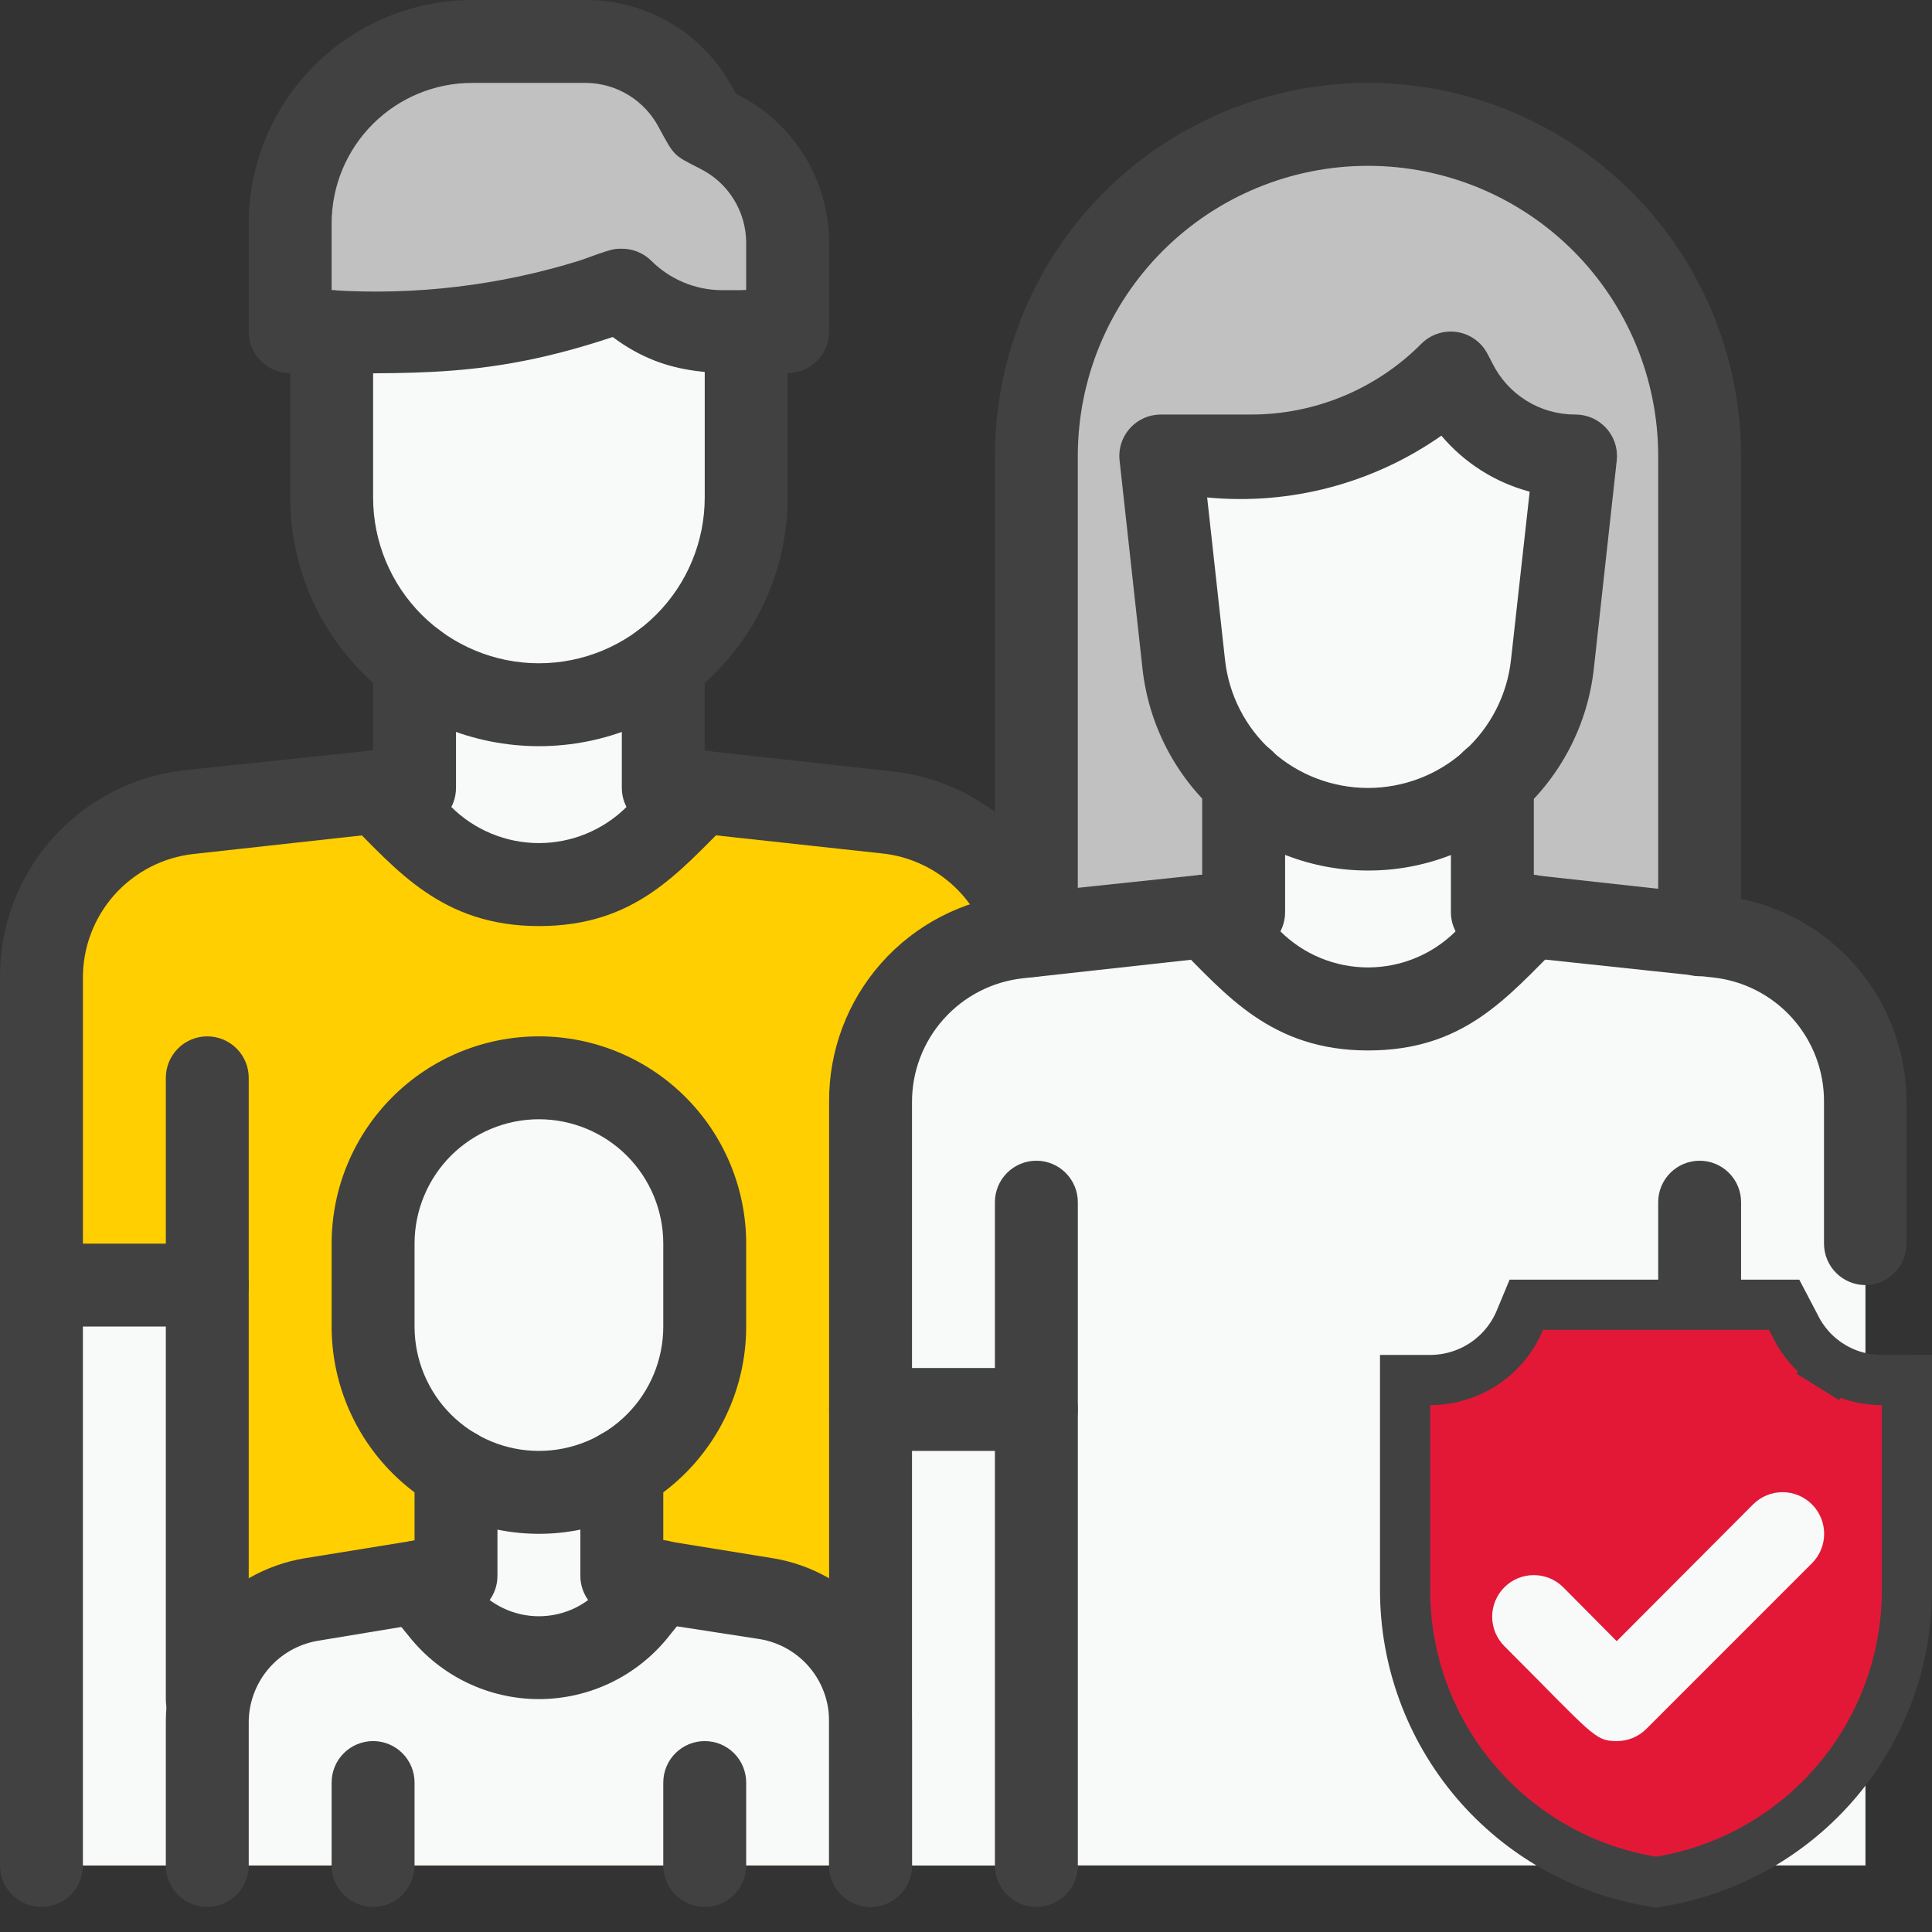 <svg width="77" height="77" viewBox="0 0 77 77" fill="none" xmlns="http://www.w3.org/2000/svg">
<rect x="0" y="0" width="77" height="77" fill="#333333" stroke="none"/>
<path d="M67.739 18.174V37.257L59.478 36.348V31.127C60.83 29.916 61.679 28.241 61.857 26.435L62.782 18.174C61.789 18.177 60.816 17.902 59.971 17.379C59.127 16.856 58.447 16.107 58.008 15.216L57.826 14.87C54.042 18.653 49.912 18.174 46.261 18.174L47.186 26.435C47.364 28.241 48.213 29.916 49.565 31.127V36.348L41.304 37.257V18.174C41.304 14.668 42.697 11.307 45.175 8.828C47.654 6.349 51.016 4.957 54.522 4.957C58.027 4.957 61.389 6.349 63.868 8.828C66.346 11.307 67.739 14.668 67.739 18.174Z" fill="#C1C1C1"/>
<path d="M62.782 18.174L61.857 26.435C61.648 28.233 60.785 29.892 59.432 31.096C58.08 32.301 56.332 32.966 54.522 32.966C52.711 32.966 50.963 32.301 49.611 31.096C48.258 29.892 47.395 28.233 47.186 26.435L46.261 18.174H49.846C52.839 18.173 55.708 16.984 57.826 14.87L58.008 15.217C58.447 16.107 59.127 16.856 59.971 17.379C60.816 17.902 61.789 18.177 62.782 18.174Z" fill="#F8F9F9"/>
<path d="M60.965 36.513L59.197 38.281C58.584 38.895 57.855 39.383 57.053 39.715C56.25 40.048 55.39 40.219 54.522 40.219C53.653 40.219 52.793 40.048 51.991 39.715C51.189 39.383 50.46 38.895 49.846 38.281L48.078 36.513L49.565 36.348V31.127C50.922 32.36 52.689 33.043 54.522 33.043C56.355 33.043 58.122 32.36 59.478 31.127V36.348L60.965 36.513Z" fill="#F8F9F9"/>
<path d="M31.391 9.665V13.218C28.748 13.218 26.732 13.515 24.783 11.565C19.215 13.399 17.91 13.218 11.565 13.218V8.905C11.563 7.952 11.749 7.008 12.113 6.127C12.477 5.246 13.011 4.446 13.685 3.772C14.359 3.098 15.159 2.564 16.04 2.2C16.921 1.836 17.865 1.65 18.818 1.652H23.378C24.298 1.654 25.199 1.911 25.981 2.395C26.763 2.88 27.395 3.572 27.806 4.395L28.087 4.957L28.649 5.238C29.472 5.648 30.164 6.28 30.648 7.062C31.133 7.844 31.39 8.746 31.391 9.665Z" fill="#C1C1C1"/>
<path d="M29.739 13.217V19.826C29.739 22.017 28.869 24.118 27.319 25.667C25.77 27.217 23.669 28.087 21.478 28.087C19.287 28.087 17.186 27.217 15.637 25.667C14.088 24.118 13.217 22.017 13.217 19.826V13.217C17.146 13.49 21.087 12.927 24.782 11.565C25.838 12.622 27.27 13.216 28.764 13.217H29.739Z" fill="#F8F9F9"/>
<path d="M27.922 31.556L26.154 33.324C25.54 33.939 24.811 34.426 24.009 34.759C23.207 35.091 22.347 35.262 21.478 35.262C20.61 35.262 19.75 35.091 18.948 34.759C18.145 34.426 17.416 33.939 16.803 33.324L15.035 31.556L16.522 31.391V26.435C17.952 27.507 19.691 28.087 21.478 28.087C23.266 28.087 25.005 27.507 26.435 26.435V31.391L27.922 31.556Z" fill="#F8F9F9"/>
<path d="M41.09 37.289C39.374 37.345 37.748 38.066 36.555 39.3C35.361 40.533 34.695 42.182 34.696 43.898V74.348H1.652V38.958C1.642 37.324 2.238 35.745 3.324 34.525C4.41 33.304 5.91 32.529 7.534 32.349L15.035 31.523L16.803 33.291C17.416 33.906 18.145 34.393 18.948 34.726C19.75 35.058 20.61 35.23 21.478 35.23C22.347 35.23 23.207 35.058 24.009 34.726C24.811 34.393 25.54 33.906 26.154 33.291L27.922 31.556L35.423 32.383C36.753 32.53 38.007 33.079 39.019 33.955C40.031 34.831 40.753 35.994 41.09 37.289Z" fill="#FFCF01"/>
<path d="M26.286 63.047L25.345 64.22C24.88 64.799 24.292 65.266 23.622 65.587C22.953 65.908 22.221 66.075 21.479 66.075C20.736 66.075 20.004 65.908 19.334 65.587C18.665 65.266 18.077 64.799 17.612 64.22L16.671 63.047L18.174 62.782V58.586C19.179 59.166 20.318 59.471 21.479 59.471C22.639 59.471 23.778 59.166 24.783 58.586V62.782L26.286 63.047Z" fill="#F8F9F9"/>
<path d="M34.696 68.631V74.348H8.261V68.631C8.245 67.445 8.655 66.293 9.416 65.384C10.176 64.475 11.238 63.868 12.408 63.675L16.671 62.981L17.612 64.154C18.077 64.733 18.665 65.2 19.334 65.521C20.003 65.842 20.736 66.009 21.478 66.009C22.221 66.009 22.953 65.842 23.622 65.521C24.291 65.2 24.88 64.733 25.344 64.154L26.286 62.981C26.65 62.981 25.989 62.981 30.549 63.675C31.718 63.868 32.78 64.475 33.541 65.384C34.302 66.293 34.712 67.445 34.696 68.631ZM28.087 52.869C28.087 54.622 27.391 56.303 26.151 57.542C24.912 58.782 23.231 59.478 21.478 59.478C19.726 59.478 18.045 58.782 16.805 57.542C15.566 56.303 14.87 54.622 14.87 52.869V49.565C14.869 48.257 15.256 46.978 15.982 45.891C16.708 44.803 17.74 43.955 18.949 43.455C20.157 42.954 21.486 42.823 22.769 43.078C24.052 43.334 25.23 43.964 26.154 44.889C28.467 47.236 28.087 49.565 28.087 52.869Z" fill="#F8F9F9"/>
<path d="M8.261 51.217H1.652V74.348H8.261V51.217Z" fill="#F8F9F9"/>
<path d="M74.348 43.915V74.348H34.696V43.915C34.686 42.281 35.281 40.702 36.368 39.481C37.454 38.261 38.953 37.486 40.577 37.306L48.078 36.48L49.846 38.248C50.46 38.862 51.189 39.35 51.991 39.682C52.793 40.015 53.653 40.186 54.522 40.186C55.39 40.186 56.25 40.015 57.053 39.682C57.855 39.35 58.584 38.862 59.197 38.248L60.965 36.513L68.466 37.339C70.084 37.518 71.579 38.288 72.665 39.502C73.75 40.715 74.35 42.287 74.348 43.915Z" fill="#F8F9F9"/>
<path d="M41.304 56.174H34.696V74.348H41.304V56.174Z" fill="#F8F9F9"/>
<path d="M31.391 14.87C28.665 14.87 26.683 15.117 24.419 13.432C19.463 15.084 16.571 14.87 11.565 14.87C11.127 14.87 10.707 14.695 10.397 14.386C10.087 14.076 9.913 13.655 9.913 13.217V8.905C9.917 6.545 10.857 4.282 12.526 2.613C14.195 0.944 16.458 0.004 18.818 0H23.378C24.603 0.002 25.803 0.345 26.845 0.99C27.887 1.634 28.728 2.556 29.276 3.651L29.392 3.767C30.488 4.315 31.409 5.157 32.054 6.198C32.699 7.24 33.041 8.44 33.044 9.665V13.217C33.044 13.655 32.869 14.076 32.56 14.386C32.25 14.695 31.829 14.87 31.391 14.87ZM24.783 9.913C25 9.912 25.216 9.953 25.417 10.036C25.618 10.118 25.801 10.239 25.956 10.392C26.702 11.137 27.71 11.558 28.764 11.565H29.739V9.665C29.736 9.053 29.562 8.454 29.239 7.935C28.915 7.416 28.453 6.997 27.905 6.724C26.848 6.179 26.897 6.262 26.253 5.072C25.977 4.546 25.564 4.105 25.058 3.794C24.552 3.482 23.972 3.313 23.378 3.304H18.818C17.333 3.304 15.908 3.894 14.858 4.945C13.807 5.995 13.217 7.42 13.217 8.905V11.565C16.567 11.78 19.927 11.377 23.131 10.376C24.403 9.913 24.452 9.913 24.783 9.913Z" fill="#414141"/>
<path d="M21.478 29.739C18.849 29.739 16.328 28.695 14.469 26.836C12.61 24.977 11.565 22.455 11.565 19.826V13.217C11.565 12.779 11.739 12.359 12.049 12.049C12.359 11.739 12.779 11.565 13.217 11.565C13.655 11.565 14.076 11.739 14.386 12.049C14.695 12.359 14.87 12.779 14.87 13.217V19.826C14.87 21.579 15.566 23.26 16.805 24.499C18.044 25.738 19.726 26.435 21.478 26.435C23.231 26.435 24.912 25.738 26.151 24.499C27.391 23.26 28.087 21.579 28.087 19.826V13.217C28.087 12.779 28.261 12.359 28.571 12.049C28.881 11.739 29.301 11.565 29.739 11.565C30.177 11.565 30.598 11.739 30.907 12.049C31.217 12.359 31.391 12.779 31.391 13.217V19.826C31.391 22.455 30.347 24.977 28.488 26.836C26.629 28.695 24.107 29.739 21.478 29.739Z" fill="#414141"/>
<path d="M1.652 76C1.214 76 0.794 75.826 0.484 75.516C0.174 75.206 0 74.786 0 74.348V38.958C-0.012 36.916 0.732 34.942 2.09 33.416C3.448 31.891 5.322 30.922 7.352 30.698L14.87 29.904V26.435C14.87 25.997 15.044 25.576 15.354 25.267C15.663 24.957 16.084 24.783 16.522 24.783C16.96 24.783 17.38 24.957 17.69 25.267C18 25.576 18.174 25.997 18.174 26.435V31.391C18.177 31.8 18.028 32.195 17.756 32.5C17.485 32.805 17.11 32.999 16.704 33.044L7.716 34.035C6.498 34.17 5.373 34.751 4.558 35.666C3.744 36.581 3.297 37.766 3.304 38.991V74.348C3.304 74.786 3.13 75.206 2.821 75.516C2.511 75.826 2.091 76 1.652 76ZM41.304 76C40.866 76 40.446 75.826 40.136 75.516C39.826 75.206 39.652 74.786 39.652 74.348V47.913C39.652 47.475 39.826 47.055 40.136 46.745C40.446 46.435 40.866 46.261 41.304 46.261C41.743 46.261 42.163 46.435 42.473 46.745C42.782 47.055 42.957 47.475 42.957 47.913V74.348C42.957 74.786 42.782 75.206 42.473 75.516C42.163 75.826 41.743 76 41.304 76ZM41.09 38.942C40.714 38.954 40.346 38.837 40.046 38.612C39.746 38.387 39.531 38.066 39.438 37.703C39.186 36.731 38.645 35.858 37.887 35.2C37.129 34.542 36.189 34.13 35.191 34.018L26.253 33.044C25.847 32.999 25.472 32.805 25.201 32.5C24.929 32.195 24.78 31.8 24.783 31.391V26.435C24.783 25.997 24.957 25.576 25.267 25.267C25.576 24.957 25.997 24.783 26.435 24.783C26.873 24.783 27.293 24.957 27.603 25.267C27.913 25.576 28.087 25.997 28.087 26.435V29.921L35.588 30.747C37.251 30.931 38.819 31.615 40.085 32.71C41.351 33.804 42.254 35.257 42.676 36.877C42.739 37.12 42.745 37.374 42.695 37.62C42.645 37.866 42.539 38.097 42.386 38.296C42.233 38.495 42.037 38.657 41.812 38.769C41.588 38.88 41.341 38.94 41.09 38.942Z" fill="#414141"/>
<path d="M21.478 36.909C17.596 36.909 15.795 34.646 13.862 32.729C13.551 32.418 13.376 31.996 13.376 31.556C13.376 31.338 13.419 31.123 13.502 30.922C13.585 30.72 13.708 30.537 13.862 30.383C14.016 30.229 14.199 30.107 14.4 30.024C14.601 29.94 14.817 29.898 15.035 29.898C15.475 29.898 15.897 30.072 16.208 30.383L17.976 32.151C18.905 33.079 20.165 33.601 21.478 33.601C22.792 33.601 24.051 33.079 24.981 32.151L26.749 30.383C27.06 30.072 27.482 29.898 27.922 29.898C28.362 29.898 28.784 30.072 29.095 30.383C29.406 30.695 29.581 31.116 29.581 31.556C29.581 31.996 29.406 32.418 29.095 32.729C27.013 34.795 25.311 36.909 21.478 36.909ZM8.261 76C7.823 76 7.402 75.826 7.093 75.516C6.783 75.206 6.609 74.786 6.609 74.348V68.631C6.607 67.064 7.163 65.547 8.177 64.351C9.191 63.156 10.597 62.36 12.143 62.105L16.522 61.395V58.586C16.522 58.148 16.696 57.727 17.006 57.418C17.315 57.108 17.736 56.934 18.174 56.934C18.612 56.934 19.032 57.108 19.342 57.418C19.652 57.727 19.826 58.148 19.826 58.586V62.782C19.832 63.176 19.697 63.559 19.445 63.862C19.194 64.165 18.843 64.368 18.455 64.435L12.672 65.393C11.893 65.523 11.187 65.928 10.681 66.534C10.175 67.14 9.902 67.908 9.913 68.697V74.348C9.913 74.786 9.739 75.206 9.429 75.516C9.119 75.826 8.699 76 8.261 76ZM34.696 76C34.257 76 33.837 75.826 33.527 75.516C33.217 75.206 33.043 74.786 33.043 74.348V68.631C33.054 67.841 32.782 67.074 32.276 66.468C31.77 65.862 31.063 65.457 30.284 65.327L24.502 64.435C24.114 64.368 23.762 64.165 23.511 63.862C23.26 63.559 23.125 63.176 23.13 62.782V58.586C23.13 58.148 23.304 57.727 23.614 57.418C23.924 57.108 24.344 56.934 24.782 56.934C25.221 56.934 25.641 57.108 25.951 57.418C26.261 57.727 26.435 58.148 26.435 58.586V61.395L30.813 62.105C32.36 62.36 33.765 63.156 34.779 64.351C35.793 65.547 36.349 67.064 36.348 68.631V74.348C36.348 74.786 36.174 75.206 35.864 75.516C35.554 75.826 35.134 76 34.696 76Z" fill="#414141"/>
<path d="M21.478 61.13C19.287 61.13 17.186 60.26 15.637 58.711C14.088 57.161 13.217 55.06 13.217 52.869V49.565C13.217 47.374 14.088 45.273 15.637 43.724C17.186 42.175 19.287 41.304 21.478 41.304C23.669 41.304 25.77 42.175 27.32 43.724C28.869 45.273 29.739 47.374 29.739 49.565V52.869C29.739 55.06 28.869 57.161 27.32 58.711C25.77 60.26 23.669 61.13 21.478 61.13ZM21.478 44.608C20.164 44.608 18.903 45.131 17.973 46.06C17.044 46.99 16.522 48.251 16.522 49.565V52.869C16.522 54.184 17.044 55.445 17.973 56.374C18.903 57.304 20.164 57.826 21.478 57.826C22.793 57.826 24.053 57.304 24.983 56.374C25.913 55.445 26.435 54.184 26.435 52.869V49.565C26.435 48.251 25.913 46.99 24.983 46.06C24.053 45.131 22.793 44.608 21.478 44.608ZM8.261 69.391C7.823 69.391 7.402 69.217 7.093 68.907C6.783 68.597 6.609 68.177 6.609 67.739V42.956C6.609 42.518 6.783 42.098 7.093 41.788C7.402 41.478 7.823 41.304 8.261 41.304C8.699 41.304 9.119 41.478 9.429 41.788C9.739 42.098 9.913 42.518 9.913 42.956V67.739C9.913 68.177 9.739 68.597 9.429 68.907C9.119 69.217 8.699 69.391 8.261 69.391Z" fill="#414141"/>
<path d="M8.261 52.869H1.652C1.214 52.869 0.794 52.695 0.484 52.385C0.174 52.076 0 51.655 0 51.217C0 50.779 0.174 50.359 0.484 50.049C0.794 49.739 1.214 49.565 1.652 49.565H8.261C8.699 49.565 9.119 49.739 9.429 50.049C9.739 50.359 9.913 50.779 9.913 51.217C9.913 51.655 9.739 52.076 9.429 52.385C9.119 52.695 8.699 52.869 8.261 52.869ZM14.87 76C14.431 76 14.011 75.826 13.701 75.516C13.391 75.206 13.217 74.786 13.217 74.347V71.043C13.217 70.605 13.391 70.185 13.701 69.875C14.011 69.565 14.431 69.391 14.87 69.391C15.308 69.391 15.728 69.565 16.038 69.875C16.348 70.185 16.522 70.605 16.522 71.043V74.347C16.522 74.786 16.348 75.206 16.038 75.516C15.728 75.826 15.308 76 14.87 76ZM28.087 76C27.649 76 27.229 75.826 26.919 75.516C26.609 75.206 26.435 74.786 26.435 74.347V71.043C26.435 70.605 26.609 70.185 26.919 69.875C27.229 69.565 27.649 69.391 28.087 69.391C28.525 69.391 28.945 69.565 29.255 69.875C29.565 70.185 29.739 70.605 29.739 71.043V74.347C29.739 74.786 29.565 75.206 29.255 75.516C28.945 75.826 28.525 76 28.087 76ZM67.739 38.908C67.301 38.908 66.881 38.734 66.571 38.425C66.261 38.115 66.087 37.694 66.087 37.256V18.174C66.087 15.107 64.868 12.165 62.7 9.996C60.531 7.827 57.589 6.609 54.522 6.609C51.454 6.609 48.513 7.827 46.344 9.996C44.175 12.165 42.956 15.107 42.956 18.174V37.256C42.956 37.694 42.782 38.115 42.472 38.425C42.163 38.734 41.742 38.908 41.304 38.908C40.866 38.908 40.446 38.734 40.136 38.425C39.826 38.115 39.652 37.694 39.652 37.256V18.174C39.652 14.23 41.219 10.448 44.007 7.659C46.796 4.871 50.578 3.304 54.522 3.304C58.465 3.304 62.247 4.871 65.036 7.659C67.825 10.448 69.391 14.23 69.391 18.174V37.256C69.391 37.694 69.217 38.115 68.907 38.425C68.597 38.734 68.177 38.908 67.739 38.908Z" fill="#414141"/>
<path d="M54.522 34.695C52.295 34.697 50.147 33.876 48.489 32.391C46.83 30.907 45.778 28.862 45.534 26.649L44.625 18.388C44.595 18.155 44.614 17.919 44.682 17.694C44.75 17.469 44.866 17.262 45.021 17.085C45.175 16.908 45.366 16.767 45.58 16.669C45.794 16.572 46.026 16.522 46.261 16.521H49.846C51.111 16.524 52.364 16.276 53.532 15.791C54.701 15.306 55.761 14.594 56.653 13.696C56.838 13.512 57.064 13.374 57.313 13.294C57.562 13.213 57.826 13.194 58.084 13.236C58.343 13.277 58.587 13.38 58.798 13.535C59.008 13.69 59.179 13.892 59.296 14.126L59.478 14.473C59.782 15.09 60.252 15.609 60.837 15.971C61.421 16.333 62.095 16.524 62.782 16.521C63.016 16.52 63.246 16.568 63.46 16.662C63.673 16.756 63.864 16.895 64.02 17.068C64.176 17.241 64.294 17.445 64.365 17.667C64.437 17.889 64.46 18.124 64.435 18.355L63.526 26.616C63.289 28.838 62.238 30.893 60.575 32.385C58.912 33.877 56.756 34.7 54.522 34.695ZM48.111 19.826L48.822 26.286C48.973 27.692 49.639 28.992 50.691 29.937C51.743 30.882 53.108 31.404 54.522 31.404C55.936 31.404 57.3 30.882 58.352 29.937C59.404 28.992 60.07 27.692 60.222 26.286L60.965 19.595C59.591 19.229 58.363 18.451 57.446 17.364C54.727 19.27 51.417 20.143 48.111 19.826Z" fill="#414141"/>
<path d="M34.696 76C34.258 76 33.837 75.826 33.528 75.516C33.218 75.206 33.044 74.786 33.044 74.348V43.915C33.031 41.873 33.776 39.898 35.133 38.373C36.491 36.847 38.366 35.879 40.396 35.654L47.913 34.861V31.127C47.913 30.689 48.087 30.269 48.397 29.959C48.707 29.649 49.127 29.475 49.565 29.475C50.004 29.475 50.424 29.649 50.734 29.959C51.043 30.269 51.218 30.689 51.218 31.127V36.348C51.22 36.756 51.071 37.151 50.8 37.456C50.528 37.761 50.153 37.955 49.747 38L40.759 38.991C39.541 39.126 38.416 39.707 37.602 40.623C36.787 41.538 36.34 42.722 36.348 43.948V74.348C36.348 74.786 36.174 75.206 35.864 75.516C35.554 75.826 35.134 76 34.696 76ZM74.348 51.217C73.91 51.217 73.49 51.043 73.18 50.733C72.87 50.424 72.696 50.003 72.696 49.565V43.915C72.703 42.69 72.256 41.505 71.442 40.59C70.627 39.674 69.502 39.093 68.284 38.958L59.297 38C58.891 37.955 58.516 37.761 58.244 37.456C57.973 37.151 57.824 36.756 57.826 36.348V31.127C57.826 30.689 58 30.269 58.31 29.959C58.62 29.649 59.04 29.475 59.478 29.475C59.916 29.475 60.337 29.649 60.647 29.959C60.956 30.269 61.13 30.689 61.13 31.127V34.877L68.631 35.703C70.661 35.928 72.536 36.897 73.894 38.422C75.251 39.948 75.996 41.922 75.984 43.964V49.565C75.984 50.001 75.812 50.418 75.505 50.728C75.199 51.037 74.783 51.213 74.348 51.217Z" fill="#414141"/>
<path d="M54.522 41.866C50.639 41.866 48.838 39.602 46.905 37.686C46.594 37.375 46.419 36.953 46.419 36.513C46.419 36.073 46.594 35.651 46.905 35.34C47.216 35.029 47.638 34.854 48.078 34.854C48.518 34.854 48.94 35.029 49.251 35.34L51.019 37.108C51.948 38.036 53.208 38.557 54.522 38.557C55.835 38.557 57.095 38.036 58.024 37.108L59.792 35.34C60.103 35.029 60.525 34.854 60.965 34.854C61.405 34.854 61.827 35.029 62.138 35.34C62.449 35.651 62.624 36.073 62.624 36.513C62.624 36.953 62.449 37.375 62.138 37.686C60.056 39.751 58.355 41.866 54.522 41.866ZM67.739 57.826C67.301 57.826 66.881 57.652 66.571 57.342C66.261 57.032 66.087 56.612 66.087 56.174V47.913C66.087 47.475 66.261 47.054 66.571 46.745C66.881 46.435 67.301 46.261 67.739 46.261C68.177 46.261 68.597 46.435 68.907 46.745C69.217 47.054 69.391 47.475 69.391 47.913V56.174C69.391 56.612 69.217 57.032 68.907 57.342C68.597 57.652 68.177 57.826 67.739 57.826ZM41.304 57.826H34.696C34.257 57.826 33.837 57.652 33.527 57.342C33.218 57.032 33.044 56.612 33.044 56.174C33.044 55.736 33.218 55.315 33.527 55.005C33.837 54.696 34.257 54.522 34.696 54.522H41.304C41.742 54.522 42.163 54.696 42.473 55.005C42.782 55.315 42.956 55.736 42.956 56.174C42.956 56.612 42.782 57.032 42.473 57.342C42.163 57.652 41.742 57.826 41.304 57.826Z" fill="#414141"/>
<path d="M76 56V54.998L74.999 55C74.284 55.001 73.583 54.802 72.976 54.426L72.449 55.276L72.976 54.426C72.368 54.05 71.878 53.511 71.561 52.871L71.556 52.861L71.551 52.851L71.386 52.536L71.105 52H70.5H61.5H60.833L60.577 52.615C60.283 53.322 59.786 53.925 59.15 54.349C58.513 54.774 57.765 55 57 55H56V56V63.38L56 63.38C56.001 66.166 56.99 68.861 58.791 70.986C60.592 73.111 63.088 74.529 65.836 74.986L66 75.014L66.164 74.986C68.912 74.529 71.408 73.111 73.209 70.986C75.01 68.861 75.999 66.166 76 63.38V63.38V56Z" fill="#E31837" stroke="#414141" stroke-width="2"/>
<path d="M64.434 69.391C63.542 69.391 63.493 69.143 59.957 65.608C59.803 65.454 59.681 65.271 59.597 65.069C59.514 64.868 59.471 64.652 59.471 64.434C59.471 64.217 59.514 64.001 59.597 63.8C59.681 63.598 59.803 63.416 59.957 63.261C60.111 63.107 60.294 62.985 60.495 62.902C60.697 62.818 60.912 62.776 61.13 62.776C61.348 62.776 61.564 62.818 61.765 62.902C61.966 62.985 62.149 63.107 62.303 63.261L64.434 65.409L69.87 59.957C70.181 59.646 70.603 59.471 71.043 59.471C71.483 59.471 71.905 59.646 72.216 59.957C72.527 60.268 72.702 60.69 72.702 61.13C72.702 61.57 72.527 61.992 72.216 62.303L65.608 68.912C65.453 69.065 65.27 69.186 65.069 69.268C64.868 69.351 64.652 69.392 64.434 69.391Z" fill="#F8F9F9"/>
<path d="M16.323 65.245L15.382 64.088C15.245 63.919 15.143 63.724 15.082 63.516C15.02 63.307 15 63.088 15.023 62.872C15.046 62.656 15.112 62.446 15.216 62.255C15.32 62.064 15.46 61.895 15.63 61.758C15.799 61.622 15.993 61.52 16.202 61.458C16.411 61.397 16.629 61.377 16.846 61.4C17.062 61.423 17.272 61.488 17.463 61.592C17.654 61.696 17.823 61.837 17.959 62.006L18.901 63.179C19.21 63.565 19.603 63.877 20.049 64.091C20.495 64.305 20.983 64.416 21.478 64.416C21.973 64.416 22.462 64.305 22.908 64.091C23.354 63.877 23.746 63.565 24.056 63.179L24.997 61.99C25.273 61.648 25.674 61.43 26.111 61.383C26.548 61.337 26.985 61.466 27.327 61.742C27.669 62.018 27.887 62.419 27.933 62.855C27.98 63.292 27.851 63.73 27.575 64.071L26.633 65.245C26.014 66.016 25.229 66.639 24.337 67.067C23.445 67.495 22.468 67.718 21.478 67.718C20.489 67.718 19.512 67.495 18.62 67.067C17.727 66.639 16.943 66.016 16.323 65.245Z" fill="#414141"/>
</svg>
